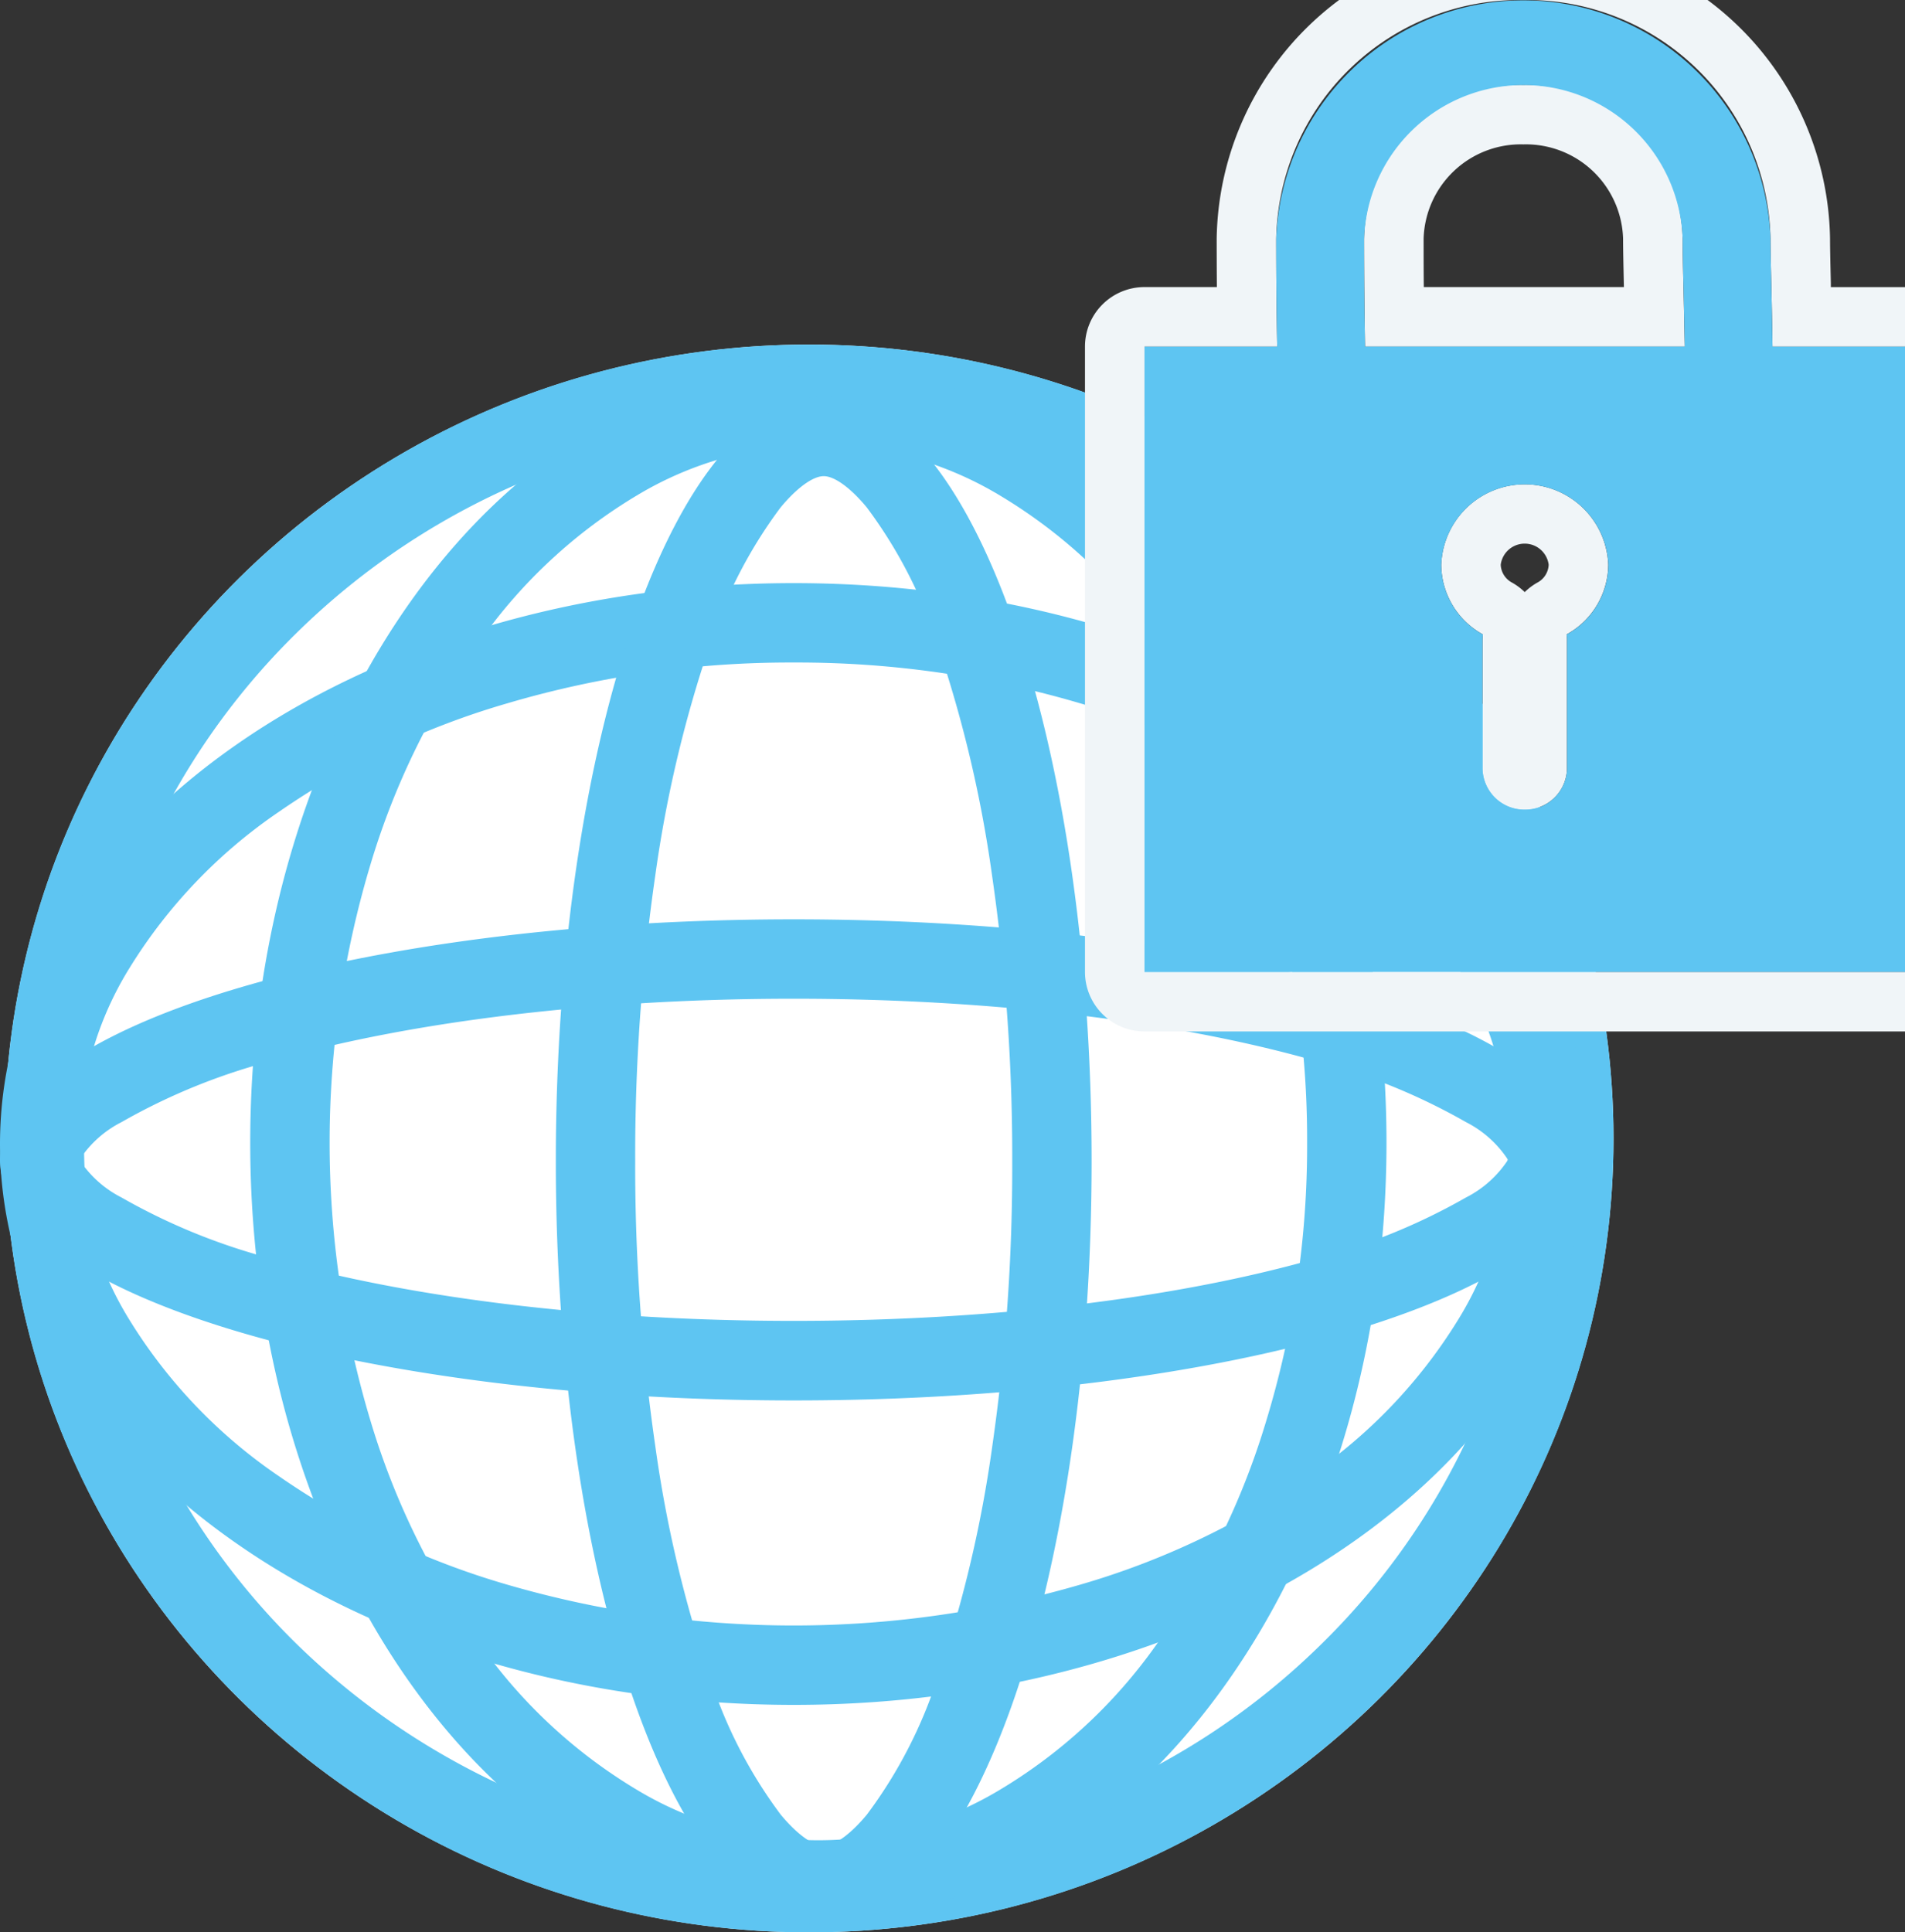 <svg xmlns="http://www.w3.org/2000/svg" width="96" height="97.361" viewBox="0 0 96 97.361"><rect x="0" y="0" width="96" height="97.361" fill="#333333" stroke="none"/><defs><clipPath id="a"><path fill="none" stroke="#f0f5f8" stroke-linejoin="round" stroke-width="3" d="M-3-.001h41.324V51.97H-3z"/></clipPath></defs><g transform="translate(-1053 -2287.999)"><ellipse cx="40.54" cy="40" rx="40.54" ry="40" transform="translate(1053.23 2305.36)" fill="#fff"/><path d="M1093.77 2309.36a36.689 36.689 0 0 0-25.857 10.563 35.86 35.86 0 0 0-7.821 11.443 35.639 35.639 0 0 0 0 27.988 35.86 35.86 0 0 0 7.821 11.443 37.011 37.011 0 0 0 40.1 7.728 36.458 36.458 0 0 0 11.617-7.728 35.86 35.86 0 0 0 7.821-11.443 35.639 35.639 0 0 0 0-27.988 35.86 35.86 0 0 0-7.821-11.443 36.689 36.689 0 0 0-25.86-10.563m0-4c22.39 0 40.54 17.909 40.54 40s-18.15 40-40.54 40-40.54-17.909-40.54-40 18.15-40 40.54-40Z" fill="#5ec5f2"/><path d="M1093 2338.32c-9.808 0-19.111 1.1-26.2 3.106a31.138 31.138 0 0 0-7.674 3.11 5.505 5.505 0 0 0-2.121 1.9 5.505 5.505 0 0 0 2.121 1.9 31.138 31.138 0 0 0 7.674 3.11c7.084 2 16.387 3.106 26.2 3.106s19.111-1.1 26.2-3.106a31.138 31.138 0 0 0 7.674-3.11 5.505 5.505 0 0 0 2.121-1.9 5.505 5.505 0 0 0-2.121-1.9 31.138 31.138 0 0 0-7.674-3.11c-7.089-2.006-16.392-3.106-26.2-3.106m0-4c22.091 0 40 5.426 40 12.12s-17.909 12.12-40 12.12-40-5.426-40-12.12 17.909-12.12 40-12.12Z" fill="#5ec5f2"/><path d="M1093 2321.38a50.347 50.347 0 0 0-14.425 2.053 39.579 39.579 0 0 0-11.552 5.491 26.008 26.008 0 0 0-7.448 7.77 16.823 16.823 0 0 0 0 17.891 26.008 26.008 0 0 0 7.448 7.77 39.579 39.579 0 0 0 11.552 5.491 51.692 51.692 0 0 0 28.849 0 39.579 39.579 0 0 0 11.552-5.491 26.008 26.008 0 0 0 7.448-7.77 16.823 16.823 0 0 0 0-17.891 26.008 26.008 0 0 0-7.448-7.77 39.579 39.579 0 0 0-11.551-5.491 50.347 50.347 0 0 0-14.425-2.053m0-4c22.091 0 40 12.652 40 28.26s-17.909 28.26-40 28.26-40-12.652-40-28.26 17.909-28.26 40-28.26Z" fill="#5ec5f2"/><path d="M1118.87 2345.57a47.52 47.52 0 0 0-2.071-14.057 38.043 38.043 0 0 0-5.543-11.265 25.983 25.983 0 0 0-7.874-7.289 17.725 17.725 0 0 0-18.283 0 25.983 25.983 0 0 0-7.874 7.289 38.043 38.043 0 0 0-5.543 11.265 48.735 48.735 0 0 0 0 28.114 38.043 38.043 0 0 0 5.543 11.265 25.983 25.983 0 0 0 7.874 7.289 17.725 17.725 0 0 0 18.283 0 25.983 25.983 0 0 0 7.874-7.289 38.043 38.043 0 0 0 5.543-11.265 47.52 47.52 0 0 0 2.071-14.057m4 0c0 21.622-12.818 39.15-28.63 39.15s-28.63-17.528-28.63-39.15 12.818-39.15 28.63-39.15 28.63 17.528 28.63 39.15Z" fill="#5ec5f2"/><path d="M1104.01 2346.5a98.634 98.634 0 0 0-1.018-14.4 63.067 63.067 0 0 0-2.711-11.51 23.57 23.57 0 0 0-3.6-7.024c-.815-.986-1.628-1.576-2.171-1.576s-1.356.59-2.175 1.579a23.57 23.57 0 0 0-3.6 7.024 63.067 63.067 0 0 0-2.711 11.5 98.634 98.634 0 0 0-1.014 14.407 98.634 98.634 0 0 0 1.018 14.4 63.067 63.067 0 0 0 2.711 11.5 23.57 23.57 0 0 0 3.6 7.024c.819.989 1.632 1.579 2.175 1.579s1.356-.59 2.175-1.579a23.57 23.57 0 0 0 3.6-7.024 63.067 63.067 0 0 0 2.711-11.5 98.634 98.634 0 0 0 1.01-14.4m4 0c0 21.268-6.044 38.51-13.5 38.51s-13.5-17.242-13.5-38.51 6.044-38.51 13.5-38.51 13.5 17.242 13.5 38.51Z" fill="#5ec5f2"/><g clip-path="url(#a)" transform="translate(1110.676 2288)"><path d="M19.091 0A12.257 12.257 0 0 0 6.637 12.02q0 2.759.049 5.443H0v31.506h38.324V17.463h-6.678c-.015-1.064-.036-2.111-.059-3.131s-.042-1.839-.042-2.312A12.257 12.257 0 0 0 19.091 0m8.132 17.463H11.114q-.048-2.682-.049-5.443a7.9 7.9 0 0 1 8.026-7.746 7.9 7.9 0 0 1 8.026 7.746c0 .518.017 1.31.042 2.407.021.849.043 1.876.064 3.036m-8.06 23.327a2.1 2.1 0 0 1-2.131-2.056v-6.5a2.111 2.111 0 0 1 .021-.27 4.036 4.036 0 0 1-2.1-3.511 4.211 4.211 0 0 1 8.416 0 4.036 4.036 0 0 1-2.1 3.511 2.113 2.113 0 0 1 .021.27v6.5a2.1 2.1 0 0 1-2.129 2.056M19.091-3a15.259 15.259 0 0 1 15.455 15.02c0 .472.02 1.356.041 2.24v.205h3.733a3 3 0 0 1 3 3v31.504a3 3 0 0 1-3 3H0a3 3 0 0 1-3-3V17.463a3 3 0 0 1 3-3h3.647c-.007-.819-.01-1.635-.01-2.443A15.259 15.259 0 0 1 19.091-3Zm5.068 17.463c-.025-1.125-.042-1.9-.042-2.443a4.9 4.9 0 0 0-5.026-4.746 4.9 4.9 0 0 0-5.026 4.746c0 .809 0 1.625.01 2.443Zm-5 15.371a3 3 0 0 1 .64-.482 1.066 1.066 0 0 0 .568-.9 1.218 1.218 0 0 0-2.416 0 1.066 1.066 0 0 0 .568.9 3 3 0 0 1 .643.482Z" fill="#f0f5f8"/></g><path d="M1110.676 2336.969v-31.506h6.686q-.049-2.685-.049-5.443a12.463 12.463 0 0 1 24.909 0c0 .473.017 1.284.041 2.312s.043 2.067.058 3.131H1149v31.506Zm14.954-20.512a4.036 4.036 0 0 0 2.1 3.511 2.036 2.036 0 0 0-.021.27v6.5a2.131 2.131 0 0 0 4.26 0v-6.5a2.215 2.215 0 0 0-.021-.27 4.036 4.036 0 0 0 2.1-3.511 4.211 4.211 0 0 0-8.416 0Zm-3.89-16.438q0 2.762.049 5.443h16.111c-.021-1.16-.043-2.188-.064-3.037-.024-1.1-.041-1.888-.041-2.407a8.032 8.032 0 0 0-16.053 0Z" fill="#5ec5f2"/></g></svg>